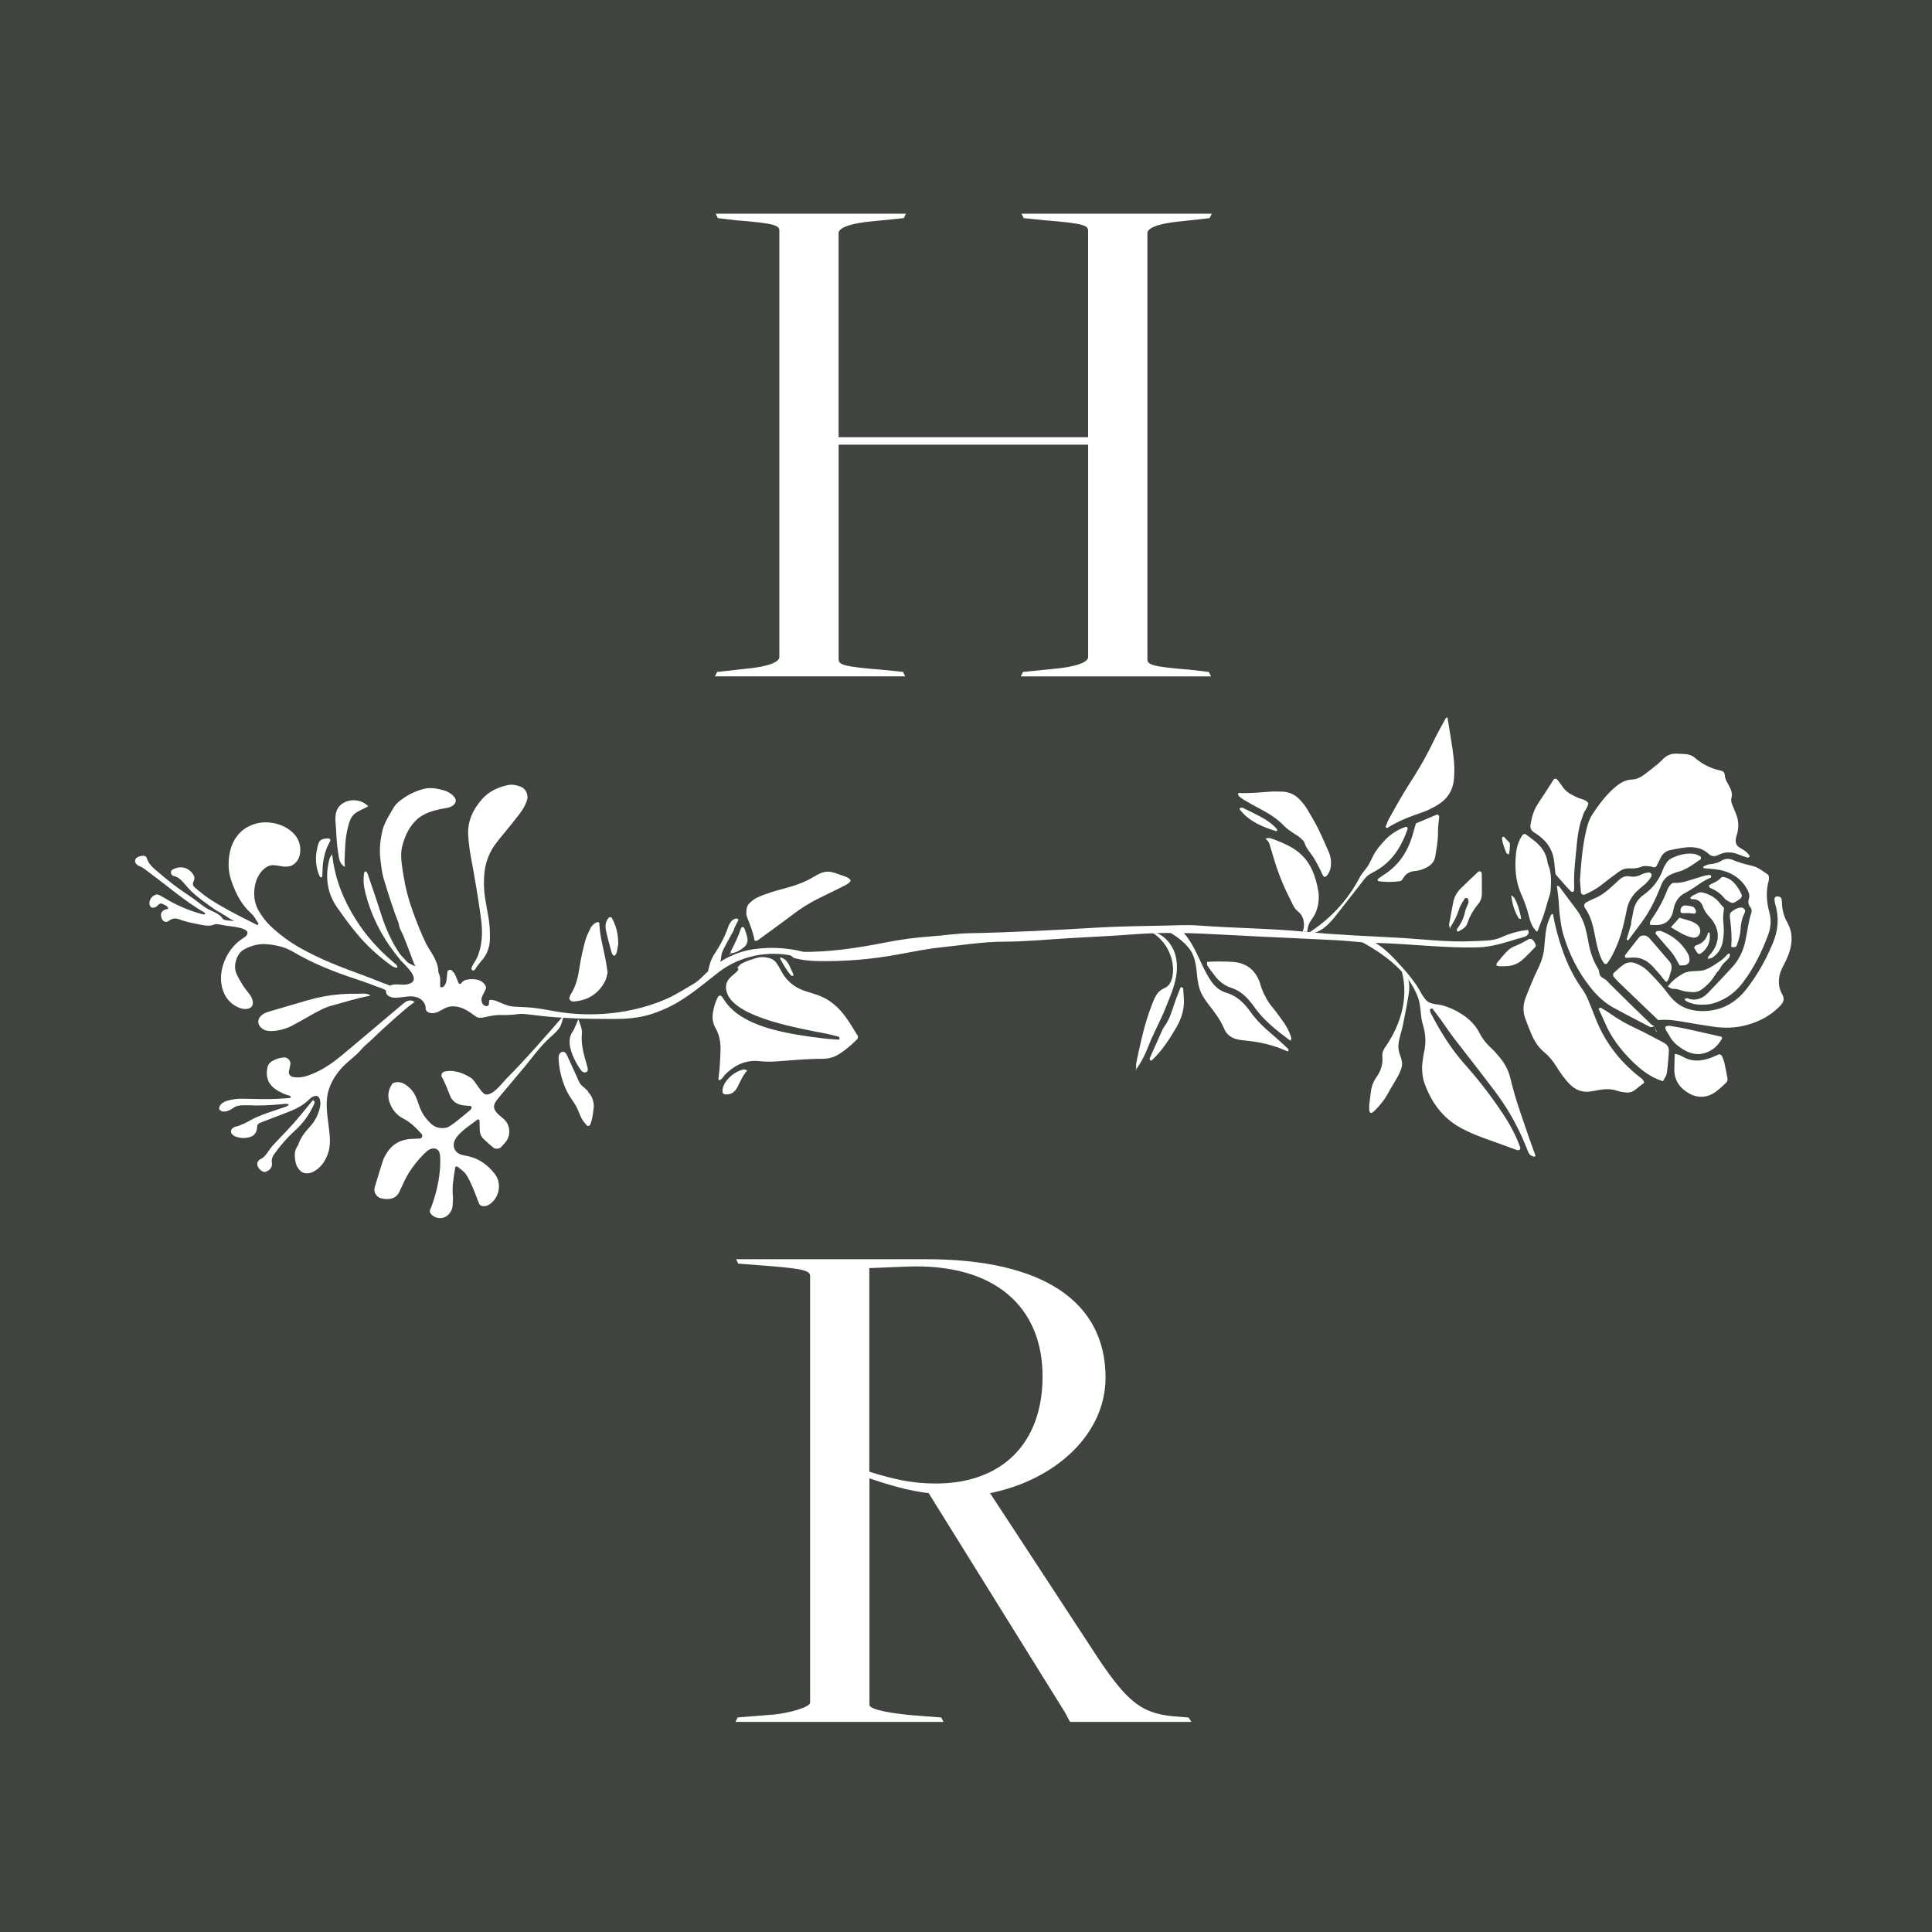 <?xml version="1.0" encoding="UTF-8"?>
<svg data-bbox="0 0 499.54 499.54" viewBox="0 0 499.54 499.54" xmlns="http://www.w3.org/2000/svg" data-type="color">
    <g>
        <path fill="#3f443f" d="M499.54 0v499.54H0V0z" data-color="1"/>
        <path d="m185.43 173.74 6.89-.77c6.7-.57 9.19-1.91 9.19-3.06V59.65c0-1.34-1.15-1.91-11.1-2.68l-4.79-.57-.57-1.15h49.2l-.57 1.15-7.66.77c-6.7.57-9.19 1.91-9.19 3.06v52.83h64.51V59.65c0-1.34-1.15-1.91-11.1-2.68l-5.55-.57-.57-1.15h49.2l-.57 1.15-6.89.77c-6.7.57-9.19 1.91-9.19 3.06v110.26c0 1.34 1.15 1.91 11.1 2.68l4.79.57.57 1.15h-49.2l.57-1.15 7.66-.77c6.7-.57 9.19-1.91 9.19-3.06v-54.94h-64.51v55.51c0 1.34 1.15 1.91 11.1 2.68l5.55.57.57 1.15h-49.2l.57-1.15Z" fill="#ffffff" data-color="2"/>
        <path d="m190.7 444.07 9.57-.77c3.83-.38 9.19-1.91 9.19-3.06V329.98c0-1.34-1.15-1.91-11.1-2.68l-7.47-.57-.57-1.15h49.2c30.05 0 46.33 10.91 46.33 30.63 0 14.55-12.83 26.42-29.86 29.86l27.95 42.69c7.85 11.68 11.49 14.55 20.87 15.12l2.49.19.77 1.15h-31.39l-1.34-2.49-35.22-56.66c-4.98-.57-10.34-2.11-15.31-3.83v58.58c0 1.34 6.7 2.3 11.1 2.68l7.47.57.57 1.15h-53.79l.57-1.15Zm78.86-88.24c0-17.8-12.25-29.29-35.22-28.33l-9.57.38v52.64c6.13 1.91 10.91 3.06 17.23 3.06 16.85 0 27.57-10.15 27.57-27.76Z" fill="#ffffff" data-color="2"/>
        <path d="M105.54 258.74c-.59.18-1.08.58-1.55.98-4.37 3.69-8.74 7.37-13.11 11.06-3.8 3.2-7.03 6.03-11.85 7.5-1.08.33-2.17.38-3.27.19-.69-.12-1.19-.75-1.06-1.42.12-.65.31-1.29.39-1.94.11-.88-.77-1.76-1.64-1.7-1.12.07-2.17.41-3.13.98-.58.35-1.01.88-1.16 1.56-.5 2.25.02 4.18 1.93 5.58.62.45 1.31.82 2 1.15.6.28 1.25.44 1.87.67.25.09.29.26.1.54-2.47.19-5 .36-7.55.28-1.66-.05-3.31-.05-4.97-.09-1.34-.03-2.64.2-3.92.57-.64.19-1.2.54-1.65 1.06-.24.29-.43 1.01-.2 1.22.22.21.53.43.82.46.42.04.89 0 1.29-.15.51-.19 1.01-.46 1.45-.78.76-.54 1.61-.68 2.51-.68.44 0 .88-.03 1.33 0 2.88.14 5.74-.01 8.6-.27.62-.06 1.26-.24 1.98.13-.32.19-.56.4-.84.5-1.14.41-2.3.78-3.45 1.17-1.88.64-3.77 1.28-5.51 2.24-1.36.75-2.71 1.49-4.24 1.82-.2.04-.37.23-.56.34-.44.28-.57 1.11-.21 1.46.23.23.48.48.77.61 1.26.53 2.57.6 3.89.22 1.07-.3 1.81-1.16 1.85-2.42.02-.66.25-1.06.79-1.27 1.85-.73 3.71-1.43 5.56-2.13 2.39-.91 4.88-1.81 6.79-3.59.37-.34.72-.72 1.16-.96 1.97-1.07 2.27 1.21 2.01 2.5-.41 2-1.29 3.75-2.68 5.25-1.29 1.39-2.44 2.85-2.99 4.7-1.08 1.35-.96 2.87-.67 4.42.15.78.53 1.45 1.04 2.04.45.52 1.04.8 1.74.83.68.02 1.32-.11 1.9-.45 1.16-.68 2.13-1.58 2.81-2.75 1.77-3.09 1.51-5.46 1.08-8.89-.41-3.3-1-6.63.13-9.88.72-2.08 1.97-3.93 3.47-5.53s3.3-2.74 4.68-4.37c1.1-1.3 2.59-2.37 3.79-3.62.77-.8 9.85-9.11 10.16-8.69-.36-.5-1.09-.61-1.68-.44Z" fill="#ffffff" data-color="2"/>
        <path d="M141.94 266.93c-3.54 4.06-7.13 8.06-10.94 11.9-1.08 1.09-3.58 4.56-5.49 4.13-1.02-.23-2.77-3.69-3.75-4.27-.67-.39-1.34-.79-2.05-1.07-1.56-.62-3.17-.95-4.85-.52-.53.13-.9.8-.64 1.3.83 1.56 1.48 3.2 2.12 4.84.56 1.45 1.71 2.27 3.24 2.53.43.07.88.07 1.32.14.39.06.96-.13 1.04.45.03.23-.27.57-.5.77-1.09.93-2.21 1.84-3.33 2.73-.6.48-1.24.92-1.88 1.35-.46.31-.98.43-1.56.46-1.29.07-2.35-.3-3.3-1.2-1.23-1.16-2.17-2.49-2.79-4.06-.36-.93-.65-1.88-1.05-2.79a7.03 7.03 0 0 0-3.06-3.38 3.22 3.22 0 0 0-2.55-.3c-.2.05-.44.18-.54.34-.92 1.47-1.28 3-.66 4.72.67 1.86 1.8 3.32 3.54 4.21 1.72.88 3.06 2.15 4.33 3.54.29.32.7.65.57 1.11-.2.7-.89.49-1.4.55-.55.07-1.1.05-1.65.09q-4.305.33-6.39 4.11c-.27.48-.55.97-.71 1.49-.74 2.31-1.44 4.64-2.14 6.96-.03.1-.03.22-.04.33-.14 1.1.66 2.21 1.78 2.46.43.09.87.17 1.31.18 1.42.03 2.6-.41 3.29-1.78.87-1.75 1.56-3.53 2.63-5.2s2.44-3.36 3.93-4.82c.47-.46.96-.91 1.57-1.14s1.36-.2 1.84.23c.51.46.6 1.21.63 1.89.2 4.32-.82 8.9-2.31 12.93-.11.3-.29.59-.36.9-.04.19.05.44.15.62.81 1.35 3.38 1.99 4.86.16.5-.61.83-1.32.88-2.11.05-.88.14-1.77.06-2.65-.23-2.45.28-4.84.61-7.24.01-.1.42-.29.5-.23.62.46 1.24.93 1.79 1.46 1.54 1.48 3.5 7.29 3.9 8.19.18.4.63.59 1.1.62.57.03 1.08-.14 1.56-.45 2.56-1.7 3.3-5.4 1.38-7.88-1.74-2.25-4.07-3.98-6.89-4.58-.94-.2-1.95-.29-2.72-.87a2.59 2.59 0 0 1-1-2.28c.24-2.49 4.41-4.91 6.15-6.36.07-.06.49.11.5.18.06.88.04 1.76.09 2.64.04.8.32 1.55.87 2.11.85.86 1.77 1.64 2.71 2.41.44.36 1.5.26 1.85-.12.38-.4.75-.81 1.12-1.22 1.46-1.62 1.48-4.35-.25-6-.4-.38-.84-.71-1.25-1.08-2.41-2.15-1.26-3.21.51-5.34l5.73-6.84c2.12-2.52 4.15-5.4 6.55-7.63 1.06-.99 2.1-1.77 2.89-3.04.57-.92.74-2.71 1.37-3.43-1.39 1.61-2.77 3.21-4.16 4.81Z" fill="#ffffff" data-color="2"/>
        <path d="M126.99 285.45s-.04.02-.06.04c.04 0 .07 0 .11-.01l-.04-.02Z" fill="#ffffff" data-color="2"/>
        <path d="M109.26 290.38s-.04-.04-.07-.05c0 .05-.02.09-.02.13z" fill="#ffffff" data-color="2"/>
        <path d="M99.75 254.45c-2.34-.96-4.71-1.87-7.09-2.74-3.73-1.37-7.43-2.78-11-4.51-2.78-1.35-5.51-2.8-7.99-4.65-1.41-1.05-2.78-2.18-4.03-3.42-.93-.92-1.71-2.01-2.44-3.11-1.4-2.13-1.74-4.5-1.29-6.98.35-1.95 1.46-4.05 3.29-5.01 2.07-1.09 4.48 1.01 6.73-.54.95-.65 1.51-1.77 1.66-2.91.75-5.75-6.06-8.81-10.9-7.75-5.61 1.23-7.8 6.14-7.56 11.41.06 1.35.38 2.64.82 3.88 1.09 3.04 2.54 5.89 5.02 8.07.77.68 1.16 1.6 1.73 2.41.17.24.17.41-.17.58-2.26-1.16-4.63-2.31-6.94-3.56-1.84-1-3.67-2.05-5.42-3.2-1.29-.84-2.47-1.85-3.67-2.83-.54-.44-.84-.96-.43-1.73.42-.77.11-1.52-.4-2.15-1.27-1.56-3.18-1.87-5.08-.87-.47.25-.53 1.11-.1 1.4.09.06.16.19.25.21 1.53.29 2.42 1.39 3.35 2.51 1.72 2.09 3.95 3.69 6.13 5.26.95.69 1.83 1.33 2.87 1.82.87.41 2.84 2.06 3.73 2.04-1.37.03-2.98-.1-3.25-.55-.88-1.48-3.08-1.93-4.45-2.86-1.49-1.02-2.85-2.22-4.38-3.2-2.72-1.75-5.27-3.78-7.73-5.88-1.25-1.07-2.58-2.07-3.08-3.78-.13-.43-.66-.59-1.11-.54-.43.05-.87.16-1.25.35-.78.4-.86 1.41-.19 1.89.18.13.34.31.53.38 1.17.42 2.05 1.26 3.03 1.98 4.61 3.39 8.93 7.2 13.91 10.08.27.15.27.34.08.44-.1.02-.22.08-.31.05-3.22-.81-6.27-2.05-9.15-3.71-.76-.44-1.51-.91-2.29-1.31-.53-.27-1.08-.11-1.55.23-.56.41-.89.96-.98 1.65-.06.46.04.88.35 1.22.26.29 1.05.21 1.51-.16.26-.2.46-.48.73-.65.16-.1.46-.14.62-.06.61.35 1.45.44 1.66 1.32-.23.05-.45.09-.66.16-1.12.36-1.5 1.19-1.06 2.31.34.85 1.12 1.21 1.82.68.89-.67 1.71-.81 2.75-.41 1.86.71 3.82 1.06 5.76 1.43 1.07.2 2.17.39 3.25-.1.28-.12.64-.12.95-.08.65.09 1.3.24 1.95.36 1.04.2 6.63.48 5.6 2.34-.26.46-.75.74-1.19 1.03-3.6 2.33-5.94 7.06-5.5 11.31.22 2.11 1.11 4.14 2.79 5.48.98.78 2.47 1.53 3.75 1.4 2.18-.22 1.91-2.3.88-3.68-.6-.79-1.25-1.55-1.78-2.39-.59-.92-1.15-1.88-1.61-2.88-.63-1.36-.56-2.7 0-4.15.44-1.13 1.08-1.88 2.09-2.4 1.8-.94 3.72-1.43 5.75-1.24 2.31.22 4.56.69 6.62 1.9 5.25 3.11 10.89 5.33 16.66 7.21 1.63.53 3.24 1.13 4.84 1.75.57.22 1.16.38 1.72.61.64.26 1.23.85 1.97.56.54-.21.42-.7.71-1.01-.61-.27-1.22-.51-1.84-.76Z" fill="#ffffff" data-color="2"/>
        <path d="M81.36 285c0-.17-.16-.35-.29-.49-.03-.03-.24.02-.3.09-1.62 1.94-3.17 3.94-4.85 5.83-1.68 1.9-3.48 3.68-5.2 5.54-.52.56-.98 1.19-1.41 1.83-.57.83-1.17 1.59-2.13 2.01-.19.08-.32.29-.46.46-.07.08-.1.19-.14.3-.35.85.66 2.35 1.9 2.48.19-.08.63-.19.96-.43.67-.49.99-1.21.85-2.02-.13-.83.13-1.5.59-2.16 1.59-2.26 3.41-4.33 5.46-6.18 2.08-1.87 3.64-4.12 4.82-6.64.09-.2.19-.42.18-.62Z" fill="#ffffff" data-color="2"/>
        <path d="M285.89 285.09h-.18l.27-.01c.01 0-.08.01-.08.01Z" fill="#ffffff" data-color="2"/>
        <path d="M408.51 227.63c.33-4.72.67-9.23 1.8-13.64.3-1.19.71-2.33 1.37-3.35 1.69-2.59 3.54-5.06 5.91-7.09 1.28-1.1 2.66-1.95 4.43-2 1.14-.04 2.14-.55 3.04-1.2 1.24-.91 2.44-1.89 3.64-2.86.51-.42.96-.91 1.44-1.37.93-.89 2.03-1.29 3.31-1.25.77.03 1.54.05 2.31.11.9.06 1.76.34 2.44.93 1.96 1.71 4.2 2.82 6.74 3.34.58.12.98.5 1.02 1.14.06 1.16.72 2.06 1.23 3.04.47.89.78 1.82.5 2.86-.18.67 0 1.31.26 1.93.29.71.58 1.43.88 2.14.71 1.69.81 3.42.33 5.19-.12.43-.27.84-.34 1.28-.15.94.07 1.77.94 2.3.94.57 1.94 1.07 2.55 2.04.06.09.11.27.07.31-.13.12-.34.31-.47.27-.74-.21-1.48-.44-2.18-.74-1.82-.77-3.62-.89-5.42.04-.86.44-1.76.45-2.47-.22-1.98-1.86-4.34-1.99-6.83-1.61-1.09.17-2.17.37-3.25.61-1.15.26-1.94.99-2.44 2.06-.33.7-.65 1.39-1.03 2.06-.09.16-.37.32-.54.31-.43-.04-.85-.25-1.28-.28-.65-.04-1.38-.16-1.94.08-1.06.46-2.13.53-3.23.47-1.04-.06-1.97.31-2.78.9-1.52 1.1-3.02 2.23-4.48 3.4-1.31 1.05-2.78 1.79-4.29 2.47-.41.19-.94-.11-.98-.57-.1-1.1-.18-2.19-.25-3.09Z" fill="#ffffff" data-color="2"/>
        <path d="M190.99 249.84c.23-.22.43-.5.7-.65 1.26-.7 2.63-1.12 4.02-1.52 1.11-.32 2.17-.22 3.26.08.79.22 1.4.66 1.84 1.32.43.64.83 1.3 1.19 1.99 1.42 2.7 3.62 4.4 6.5 5.29.95.29 1.9.59 2.84.91 2.13.74 3.95 1.95 5.52 3.56 2.02 2.08 3.41 4.61 4.94 7.03.09.15 0 .42-.04.63-.02.1-.1.2-.18.27a28.6 28.6 0 0 1-4.32 3.6c-1.21.82-2.54 1.32-4.02 1.39-.22 0-.44.05-.66.04-4.2-.03-8.38.46-12.57.69-1.21.07-2.43.02-3.64-.1-3.59-.36-6.45 1.03-8.91 3.52-.46.46-.71 1.13-1.37 1.39-.23.03-.36-.11-.33-.4.09-.88.23-1.75.29-2.63.11-1.65.22-3.31.25-4.96.03-1.91-.33-3.77-1.27-5.43-.82-1.45-.94-2.94-.61-4.49.27-1.29.61-2.58 1.31-3.73.16-.26.63-.3.82-.05.2.26.41.52.59.8 1.59 2.51 3.87 4.2 6.49 5.51 2.39 1.19 4.91 1.99 7.49 2.61 3.98.97 8.02 1.52 12.08 2.01 1.2.14 2.4.2 3.6.28.09 0 .27-.11.27-.16-.01-.2-.05-.54-.14-.57-1.38-.35-2.77-.72-4.17-.98-4.02-.75-8.02-1.57-11.95-2.67-2.13-.6-4.22-1.3-6.25-2.18-1.52-.66-2.98-1.45-4.28-2.49-1.05-.85-1.92-1.84-2.34-3.15-.44-1.35-.27-2.58.73-3.7.73-.82 1.74-1.34 2.31-2.31l-.11.05c0-.28.02-.56.02-.83l.09.06Z" fill="#ffffff" data-color="2"/>
        <path d="M425.12 279.96c-.79.61-1.51 1.12-2.17 1.7-.81.7-1.73.94-2.76.79-.65-.1-1.33-.16-1.94-.38-1.73-.62-3.46-.52-5.22-.17-.65.13-1.3.25-1.95.33-2 .26-3.7-.41-5.11-1.8-.7-.69-1.34-1.47-1.93-2.26-.6-.79-1.13-1.63-1.66-2.47-.83-1.32-1.77-2.53-2.98-3.52-1.57-1.29-2.66-2.94-3.44-4.79-.56-1.32-1.07-2.66-1.57-4-.68-1.84-.61-3.69.1-5.5.72-1.85 1.49-3.68 2.27-5.5.34-.81.77-1.59 1.13-2.39.79-1.72 1.32-3.5 1.43-5.4.06-1.1.21-2.2.32-3.29.17-1.66.65-3.24 1.38-4.73.06-.13.29-.18.5-.3.58 3.3 1.44 6.48 2.55 9.6 1.26 3.56 2.91 6.91 5.11 9.97.58.82 1.04 1.68 1.42 2.6.62 1.53 1.26 3.06 1.85 4.6 2.34 6.13 6.15 11.17 11.26 15.25.5.4 1.15.67 1.42 1.63Z" fill="#ffffff" data-color="2"/>
        <path d="M367.67 275.84c.15-1.12.24-2.46.53-3.74.56-2.44.44-4.82-.31-7.19-.7-2.21-.41-4.56-1.2-6.83-2.54-7.28-9.85-12.15-16.44-15.5.32.16 1.26-.04 1.66 0 .61.06 1.22.19 1.8.38 3.53 1.12 6.62 4.69 9.03 7.36 1.2 1.32 2.3 2.73 3.35 4.18.9 1.24 1.87 3.63 3.1 4.5.99.7 2.66.63 3.84.97 1.64.48 3.21 1.17 4.66 2.08 1.99 1.25 3.7 2.8 4.79 4.94.81 1.6 1.9 2.96 3.24 4.15.74.66 1.35 1.46 1.99 2.21 1.39 1.62 2.35 3.45 2.84 5.55 1.26 5.39 3.2 10.57 4.98 15.79.46 1.35.99 2.68 1.45 4.03.07.22-.19.43-.4.35-.39-.16-.89-.31-1.11-.63-.37-.53-.58-1.19-.82-1.8-2.1-5.27-4.84-10.17-8.28-14.68-2.42-3.16-4.82-6.33-7.28-9.46-1.98-2.52-3.96-5.04-5.75-7.7-.92-1.37-1.95-2.68-2.96-3.99-.06-.08-.37 0-.55.06-.06.02-.13.19-.11.27.07.32.14.66.29.94 2.45 4.72 5.24 9.21 8.8 13.2 3.54 3.96 6.77 8.17 9.71 12.59 1.84 2.77 3.44 5.66 4.55 8.81.06.17 0 .46-.12.58s-.38.11-.58.13c-.1 0-.21-.06-.32-.09-2.91-1.05-5.81-2.1-8.71-3.16-1.87-.69-3.69-1.46-5.45-2.4-4.85-2.59-7.82-6.71-9.62-11.78-.45-1.26-.56-2.59-.58-4.12Z" fill="#ffffff" data-color="2"/>
        <path d="M428.74 263.76c-3.62-3.47-7.04-6.75-10.46-10.04-.39-.38-.74-.82-1.09-1.23-.16-.19-.14-.75.05-.92.83-.72 1.62-1.51 2.51-2.13.94-.66 2.01-.79 3.15-.36 1.16.43 2.2 1.05 3.08 1.9 1.19 1.15 2.32 2.36 3.41 3.6.87.99 1.64 2.08 2.48 3.1 2.02 2.43 4.63 3.64 7.8 3.74 4.48.14 8.2-1.48 11.15-4.8 1.02-1.15 1.91-2.43 2.77-3.71 1.91-2.85 3.48-5.88 4.8-9.05 1.37-3.29 1.67-6.6.62-10.02-.13-.41-.15-.86-.21-1.3-.06-.43.36-.8.85-.77.52.03.94.33.99.7.04.33.09.66.1.98.06 1.8.49 3.5 1.38 5.06 1.35 2.36 1.38 4.81.63 7.36-.41 1.39-1.03 2.67-1.7 3.94-.52.98-.93 2-1.05 3.12-.16 1.47.06 2.89.81 4.16.69 1.18.33 2.08-.51 2.96-2.35 2.46-5.23 4.01-8.48 4.93-2.91.83-5.87.92-8.86.47-2.4-.36-4.8-.72-7.18-1.15-2.28-.41-4.56-.8-7.05-.54Z" fill="#ffffff" data-color="2"/>
        <path d="M392.74 242.62c-3.49 1.05-6.87 2.23-10.6 2.33-9.02.24-17.94-1-26.95-1.16-3.14-.06-6.3-.51-9.45-.68-3.3-.17-6.61-.32-9.92-.48-6.52-.3-13.05-.59-19.58-.96-7.71-.44-15.44-.7-23.14-.09-5.28.41-10.58.65-15.87.95-5.84.32-11.77.95-17.62.95-5.4 0-11.04.93-16.38 1.48-3.63.38-7.2 1.11-10.77 1.78-7.08 1.32-14.22 1.91-21.42 1.75-1.89-.04-3.75-.28-5.57-.73-.39-.1-.71-.48-1.05-.75-.08-.06-.17-.22-.14-.28.08-.17.21-.45.35-.46.77-.09 1.54-.16 2.31-.15 7.44.11 14.73-1 22-2.43 3.8-.75 7.64-1.28 11.5-1.55 3.43-.24 6.66-.77 10.12-.84 10.94-.21 22-.8 32.99-1.45 5.93-.35 11.87-.41 17.81-.53 2.95-.06 5.69-.23 8.64-.01 9.27.7 18.54.72 27.82 1.64 7.87.78 15.76 1.08 23.67 1.51 6.36.35 12.83 1.21 19.27.89 2.35-.12 5.2.01 7.34-.97s4.5-1.67 6.89-1.94c.37.3.3.93-.03 1.29s-.81.5-1.27.64c-.31.09-.63.18-.94.28Z" fill="#ffffff" data-color="2"/>
        <path d="M122.04 250.78a.62.62 0 0 1-.1-.59c.32-.89 1.06-1.76 1.45-2.67.44-1.04.75-2.12.95-3.23.39-2.19.33-4.43.04-6.62-.7-5.35-1.62-10.67-2.61-15.98-.34-1.84-.56-3.71-.7-5.57-.27-3.76 1.26-6.93 3.69-9.61 1.73-1.91 4.07-2.99 6.61-3.52 1.1-.23 2.16 0 3.23.41 1.53.61 2.07 2.35 1.65 3.54-.32.93-.75 1.85-1.31 2.65-1.01 1.44-2.14 2.8-3.24 4.18-1.17 1.47-2.4 2.88-3.52 4.38a15 15 0 0 0-2.93 7.62c-.2 2.09-.15 4.19.16 6.27.24 1.63.55 3.26.84 4.89.35 1.96.47 3.94.41 5.93 0 1.42-.42 2.88-1.11 4.11s-1.81 2.17-2.53 3.41c-.17.28-.42.61-.74.54a.45.45 0 0 1-.22-.13Z" fill="#ffffff" data-color="2"/>
        <path d="M440.43 259.77c-1.56.05-3.08-.17-4.47-.94-.18-.1-.28-.32-.42-.49.18-.08.35-.18.53-.24.09-.03.22.03.32.06 2.16.76 3.89-.01 5.36-1.56q3.09-3.225 6.12-6.51c1.84-2 2.93-4.4 3.47-7.04.48-2.37.73-4.79 1.51-7.11.12-.36.04-.96-.2-1.25-.65-.77-.71-1.52-.43-2.45.23-.77-.05-1.52-.42-2.22-1.32-2.47-3.36-4.01-6.03-4.81-1.71-.51-3.47-.56-5.21-.72-.06 0-.15-.12-.16-.19 0-.1.03-.27.09-.3.5-.2 1.01-.48 1.53-.53 1.12-.11 2.16-.36 3.13-.95.91-.55 1.91-.58 2.87-.18 1.63.69 3.33 1.15 5.05 1.54 1.55.35 2.73 1.41 4.03 2.23.15.1.24.37.26.58.03.32.04.67-.04.99-.76 2.74-.57 5.49.16 8.18.56 2.03.4 3.93-.3 5.83-1.65 4.47-3.75 8.71-6.66 12.51-1.72 2.25-3.88 3.88-6.53 4.89-1.15.44-2.32.69-3.55.66Z" fill="#ffffff" data-color="2"/>
        <path d="M402.2 226.03c-.1-.9-.23-1.89-.31-2.87-.22-2.93-1.56-5.24-3.88-7-.44-.33-.89-.65-1.36-.94-.73-.46-1.05-1.08-.92-1.94.29-1.98.84-3.86 1.98-5.55 1.36-2.01 2.64-4.07 3.95-6.1.26-.4.73-.39 1.07.05.41.52.82 1.04 1.18 1.59.75 1.15 1.79 1.93 3.02 2.49.2.09.41.18.59.29 1.02.6 2.38.54 3.17 1.61-.14 1.12-.99 1.93-1.34 2.96-.35 1.04-.74 2.08-.97 3.15-.3 1.4-.53 2.82-.65 4.25-.33 3.73-.88 7.45-.7 11.22.02.33-.04.66-.06.98-.02.26-.16.4-.43.39-.1 0-.23-.03-.29-.09-.39-.38-.79-.76-1.15-1.17-.95-1.07-1.89-2.15-2.9-3.3Z" fill="#ffffff" data-color="2"/>
        <path d="M374.26 185.49c.43 2.7.9 5.42 1.3 8.14.4 2.73.66 5.47.32 8.24-.31 2.46-1.47 4.36-3.45 5.78-.54.38-1.1.74-1.69 1.04-.88.45-1.77.92-2.7 1.24-3.23 1.11-6.43 2.28-9.33 4.14-.06.04-.2 0-.28-.06-.07-.06-.17-.19-.15-.25.28-.71.52-1.46.89-2.12 1.23-2.22 2.48-4.43 3.77-6.61.96-1.61 2-3.17 2.99-4.77 1.69-2.72 3.24-5.51 4.63-8.4 1-2.09 2.14-4.1 3.24-6.14.08-.14.34-.17.46-.23" fill="#ffffff" data-color="2"/>
        <path d="M117.68 207.63c-.04.09-.1.18-.17.26-.8 1.06-2.56 1.06-3.73 1.33-1.93.44-3.92 1.01-5.5 2.26-2.32 1.82-3.67 4.72-4.33 7.53-.53 2.27.01 5.02.37 7.32.48 3.08 1.26 6.11 2.32 9.05s2.16 5.81 3.48 8.5c.67 1.35 1.58 2.53 2.25 3.88.79 1.59 2.01 4.79-.78 5.16-.96.13-1.92-.32-2.63-.97-1.68-1.54-2.28-3.85-3.07-5.9l-1.49-3.85c-.34-.88-1.26-2.33-1.26-3.26-1.49-3.83-2.69-7.65-3.89-11.58-.48-1.56-.67-3.34-.88-4.96-.24-1.93-.19-3.89.14-5.8.24-1.36.48-2.6 1.08-3.84.64-1.33 1.38-2.6 2.14-3.86.34-.56.77-1.1 1.27-1.52 1.88-1.58 4.01-2.71 6.39-3.36 1.9-.51 3.72-.15 5.54.39 1.2.36 3.5 1.75 2.76 3.23Z" fill="#ffffff" data-color="2"/>
        <path d="M192.98 235.95c-.01-1.22.28-1.94.86-2.48.56-.52 1.17-1.03 1.85-1.35 1.19-.56 2.44-1.02 3.69-1.42 1.68-.53 3.39-.94 5.08-1.45 2.01-.6 3.95-1.34 5.76-2.44 3.4-2.06 4.35-1.58 7.17-.57.81.29 1.71.46 2.37 1.11.18.18.25.37.07.57-.21.24-.44.5-.71.65-.87.48-1.75.92-2.64 1.36-1.68.83-3.36 1.65-5.04 2.48-2.27 1.13-4.4 2.49-6.43 4.03-2.98 2.27-6.03 4.45-9.05 6.66-.3.22-.83.22-.87.01-.37-2.07-1.15-4.01-1.92-5.96-.2-.5-.18-1.08-.21-1.23Z" fill="#ffffff" data-color="2"/>
        <path d="M427.79 265.25c-.38.25-.8.46-1.23.24-3.13-1.63-6.28-3.24-9.38-4.94-2.35-1.29-4.28-3.13-5.94-5.22-3.28-4.11-5.56-8.76-7.05-13.78-.47-1.58-.67-3.24-.89-4.88-.18-1.31-.18-2.65-.31-3.97-.11-1.2-.29-2.4-.44-3.66.27.08.52.07.61.19 1.46 1.94 2.88 3.91 4.36 5.83 1.38 1.79 2.2 3.82 2.67 6 .16.76.33 1.51.46 2.27.42 2.53 1.18 4.95 2.55 7.13.37.59.21 1.35.58 1.84.37.5 1.05.76 1.56 1.16.26.2.45.49.68.72 1.72 1.71 3.44 3.43 5.18 5.13 1.82 1.78 3.66 3.53 5.48 5.3.32.31.62.62 1.11.64h-.01Z" fill="#ffffff" data-color="2"/>
        <path d="M124.6 263.1c-.94.16-1.29-.04-2.09-.64s-1.7-1.22-2.66-1.65c-1.32-.59-2.85-.83-4.22-.37-1.02.35-1.88 1.06-2.91 1.39-.83.26-2.23.2-2.6-.74-.13-.33-.03-.75-.14-1.09-.15-.48-.47-.98-.83-1.34-.85-.86-2.15-1.09-3.35-1.03s-2.39.35-3.6.34c-.98 0-2.16-.38-2.38-1.34-.23-1.06.92-1.94 1.99-2.07s2.17.17 3.24-.01c4.71-.81-.43-5.02-1.58-6.38-.06-.07-.04-.21-.06-.32l-.07.06c.46-.05.83.16 1.21.4.86.55 1.68 1.08 2.64 1.44.8.31 1.68.44 2.13 1.27.3.56.38 1.31.93 1.62.51.29 1.21-.01 1.51-.51s.3-1.14.2-1.71c-.05-.26-.11-.53 0-.76.56-1.09 1.77 2.61 1.82 3.08.08.76.01 1.53.03 2.3 0 .08.13.23.2.24.19 0 .45 0 .58-.1.52-.45.78-1.05.86-1.72.09-.75.15-1.51.25-2.26.05-.37.84-.58 1.1-.3.29.32.64.62.82 1 .38.78.67 1.61.94 2.29.52.46.68.05.86-.16.3-.34.64-.59 1.09-.69.98-.21 1.96-.24 2.94-.02.78.17 1.41.59 1.88 1.23.27.36.46.76.25 1.22-.22.5-.47.99-.73 1.48-.37.7-.51 1.39-.15 2.14.18.38.53.7.95.74 1.4.15.26-1.75 1.29-1.61.33.04.66.05.97.15.42.13.83.31 1.23.49 2.45 1.07 5.01 1.7 7.67 1.95.32.03.63.11.89.16.2.23.13.37-.19.42-2.62.42-5.23.85-7.9.75-1.67-.07-3.28.37-4.91.69l-.17.03Z" fill="#ffffff" data-color="2"/>
        <path d="M421.51 226.62c1.14.21 2.16-.11 3.17-.63.47-.24 1.04-.29 1.57-.4.31-.06.77.24.77.48 0 .2 0 .44-.09.61-.47.89-1.19 1.57-1.94 2.23-.58.51-1.2.97-1.75 1.51-1.28 1.26-2.18 2.74-2.56 4.53-.36 1.72-.71 3.45-1.16 5.15-.7 2.67-1.71 5.23-3.06 7.64-.27.47-.61.9-.92 1.36-.16.23-.67.16-.85-.09-.78-1.1-1.15-2.37-1.52-3.63-.34-1.16-.56-2.35-.79-3.54-.47-2.5-1.07-4.95-2.56-7.08-.37-.52-.2-1.15.31-1.43.58-.32 1.16-.64 1.76-.88 1.77-.7 3.29-1.76 4.67-3.05.65-.6 1.32-1.17 1.95-1.78.84-.81 1.79-1.27 2.99-.99Z" fill="#ffffff" data-color="2"/>
        <path d="M342.44 226.76c-.55-.43-.68-1.1-.98-1.68-.59-1.18-1.19-2.36-1.9-3.47-.77-1.2-1.79-2.21-2.25-3.63-.18-.57-.78-1.05-1.27-1.48-.5-.43-1.11-.71-1.65-1.1-.8-.58-1.66-1.11-2.34-1.82-1.78-1.87-3.9-3.21-6.16-4.39-1.46-.76-2.9-1.59-4.33-2.42-.47-.27-.89-.64-1.29-1.01-.13-.12-.11-.4-.16-.6.1-.04.2-.13.29-.13 2.54.13 5.06-.12 7.59-.31 1.21-.09 2.42-.08 3.63-.03 1.86.07 3.4.88 4.63 2.25.59.65 1.17 1.34 1.62 2.09 1.02 1.7 2.04 3.41 2.93 5.18.99 1.97 1.83 4.01 2.74 6.02.56 1.24.71 2.54.54 3.88-.12.9-.46 1.7-1.07 2.37-.13.14-.36.19-.55.29Z" fill="#ffffff" data-color="2"/>
        <path d="M309.14 249.28c-.25-1.39-.69-2.74-1.63-3.98-1.67-2.19-4.06-3.69-6.46-5.05 1.01-.82 2.53-.72 3.66-.09s1.95 1.69 2.69 2.77c2.36 3.45 3.47 7.5 5.83 10.86.97 1.39 2.2 2.4 3.88 2.9 2.28.69 4.07 2.15 5.52 4.03.2.26.42.52.61.79 1.66 2.37 3.74 4.32 5.94 6.17 1.35 1.13 2.62 2.35 3.91 3.55.1.09.04.36.02.55 0 .02-.2.08-.27.04-3.65-1.67-7.5-2.51-11.48-2.84-.44-.04-.87-.11-1.3-.21-1.61-.34-2.87-1.19-3.51-2.72-1-2.37-2.52-4.39-4.1-6.38-.55-.69-1.04-1.43-1.48-2.19-1.53-2.59-1.33-5.49-1.82-8.21Z" fill="#ffffff" data-color="2"/>
        <path d="M397.36 240.9c-.29-.34-.6-.64-.84-1-.62-.93-.96-1.99-1.22-3.06-.46-1.94-1.15-3.79-1.96-5.61-1.48-3.32-1.72-6.83-1.37-10.38.17-1.76.63-3.47 1.7-4.95.18-.25.62-.36.86-.17.79.59 1.59 1.18 2.36 1.8 1.69 1.36 2.85 3.05 3.21 5.23.04.22.06.45.14.65.82 1.98.89 4.05.73 6.15-.04.54-.03 1.12-.2 1.62-.81 2.4-1.33 4.9-2.33 7.23-.3.7-.53 1.44-.8 2.16-.04.1-.14.17-.28.32Z" fill="#ffffff" data-color="2"/>
        <path d="M327.16 216.94c.51-.32 1.06-.32 1.59-.13 1.87.67 3.71 1.41 5.43 2.44 2.35 1.41 4.07 3.36 5.16 5.87.71 1.63 1.19 3.32 1.48 5.08.36 1.92.12 3.97-.63 5.77-.39.91-.98 1.61-1.48 2.43s-.58 1.65-.74 2.62c-.38-.2-.87-.18-1.23.04.67-1.43.54-3.29-.36-4.61-.39-.58-.96-.86-1.39-1.38-.58-.7-.96-1.71-1.37-2.51-1.69-3.28-3.1-6.7-4.15-10.24-.41-1.38-.83-2.75-1.25-4.12-.17-.56-.57-.94-.97-1.31l-.08.06Z" fill="#ffffff" data-color="2"/>
        <path d="M413.31 260.78c.26-.09.53-.26.64-.2.94.56 1.88 1.14 2.78 1.77 1.99 1.4 4.1 2.56 6.31 3.58 2.4 1.1 4.7 2.41 7.05 3.62.98.5 1.51 1.25 1.42 2.38-.16 1.87-.26 3.74-.55 5.59-.11.71-.64 1.36-.99 2.05-3.25-1.02-5.76-3-8.03-5.25-2.91-2.89-5.38-6.12-7-9.95-.51-1.21-1.09-2.39-1.64-3.59Z" fill="#ffffff" data-color="2"/>
        <path d="M95.74 257.45c-3.43.63-6.67 1.66-10.03 2.58-1.92.53-3.65 1.51-5.37 2.49-1.62.93-3.25 1.85-4.9 2.72-1.7.9-4.53 1.63-6.45 1.25-1.19-.23-2.32-1.28-2.2-2.49.07-.73.58-1.36 1.19-1.76s1.33-.61 2.03-.82l9.53-2.79c2.74-.8 5.57-1.32 8.41-1.55 1.46-.12 2.93-.16 4.4-.13.88.02 2.77-.28 3.4.49Z" fill="#ffffff" data-color="2"/>
        <path d="M333.65 269.1c-3.55-2.64-7.02-5.33-9.54-9.02-.25-.36-.54-.69-.82-1.04-1.33-1.68-2.94-2.99-4.99-3.65-1.76-.56-3.08-1.66-4.18-3.08-.67-.87-1.34-1.75-1.95-2.66-.14-.21-.05-.59-.06-.95 2.18-.15 4.26-.11 6.35-.01 3.72.17 6.17 2.04 7.35 5.57.14.42.22.86.38 1.26.7 1.74 1.53 3.4 2.75 4.86 1.05 1.27 2.03 2.6 2.97 3.95.88 1.27 1.59 2.63 1.99 4.14.04.15-.14.36-.25.62Z" fill="#ffffff" data-color="2"/>
        <path d="M366.12 212.89c1.95-.82 3.68-1.55 5.4-2.27.26-.11.62.26.59.61-.11 1.32-.32 2.64-.3 3.95.04 2.12-.38 4.17-.7 6.24-.2 1.3-.99 2.2-2.11 2.8-.97.52-2.01.91-3.13.99-1.43.1-2.5.76-3.17 2.05-.1.19-.3.32-.51.54-1.91.3-3.88.33-5.85.01-.06 0-.12-.16-.13-.25s0-.24.06-.28c.44-.33.87-.67 1.33-.96 3.96-2.44 6.37-6.01 7.64-10.42.27-.95.54-1.9.86-3.01Z" fill="#ffffff" data-color="2"/>
        <path d="M433.04 272.5c.45.09.78.11 1.06.23.8.35 1.55.84 2.37 1.12 1.97.67 3.92.34 5.82-.32.72-.25 1.41-.61 2.12-.91.21-.09.72.17.81.4.2.51.46 1.01.58 1.54.32 1.39.58 2.8.85 4.21.09.46-.03.9-.37 1.21-.81.75-1.61 1.51-2.48 2.18-2.29 1.77-4.93 1.9-7.4.36-2.2-1.37-3.5-3.3-3.48-5.98 0-1.32.06-2.63.1-4.04Z" fill="#ffffff" data-color="2"/>
        <path d="M157.1 251.48c-.2.7-.28 1.5-.62 2.16-1.7 3.3-4.46 5.03-8.15 5.31-.21.02-.42-.08-.64-.13-.21-.05-.55-.59-.48-.78.11-.31.17-.65.35-.92 1.42-2.18 1.93-4.63 2.31-7.16.33-2.17.82-4.32 1.37-6.45.3-1.16.83-2.26 1.35-3.36.33-.7.87-1.26 1.58-1.64.31-.17.79-.08.8.22.1 3.21 1.01 6.28 1.61 9.41.21 1.08.34 2.17.52 3.33Z" fill="#ffffff" data-color="2"/>
        <path d="M421.71 238.68c.19-.97.42-1.94.58-2.92.3-1.83 1.17-3.32 2.68-4.39 2.41-1.71 4.1-3.95 5.08-6.74.18-.51.49-.99.77-1.45.35-.57.85-1.02 1.46-1.31 1.82-.86 3.73-1.36 5.76-1.09.52.07 1.02.38 1.52.59.26.11.35.67.13.82-1.91 1.28-3.73 2.75-6.05 3.29-.32.07-.62.23-.93.34-1.56.52-2.64 1.53-3.22 3.09-.34.93-.75 1.84-1.14 2.75-1.19 2.74-2.68 5.3-4.52 7.67-.94 1.21-1.83 2.46-2.75 3.69-.05.07-.22.11-.31.08-.08-.03-.19-.19-.17-.26.39-1.37.8-2.74 1.21-4.11-.03 0-.06-.02-.09-.03Z" fill="#ffffff" data-color="2"/>
        <path d="M354.05 285.55c.11-.89.25-1.98.38-3.08.16-1.45.63-2.77 1.48-3.98 1.12-1.58 1.7-3.34 1.51-5.3-.09-.94.26-1.73.77-2.47 4.02-5.83 6.13-12.84 4.18-19.86 1.13.69 1.76 2.01 1.94 3.32s-.03 2.64-.26 3.94c-.41 2.39-.87 4.77-1.36 7.14-.4 1.91-1.38 4.24-1.05 6.2.28 1.65 1.26 2.89.72 4.67-.63 2.07-2.18 4.17-3.2 6.08a20 20 0 0 1-4.02 5.23c-.31.29-.8.42-.89.22-.08-.19-.19-.38-.21-.58-.03-.44 0-.88 0-1.54Z" fill="#ffffff" data-color="2"/>
        <path d="M85.89 220.9c.68 6.41 2.93 11.75 6.05 16.76 2.65 4.25 5.97 7.91 9.78 11.14.41.35.91.65 1.05 1.23.01.05-.18.23-.23.21-.4-.13-.85-.22-1.19-.46-2.96-2.14-5.71-4.51-8.12-7.25-2.19-2.49-4.14-5.16-6.04-7.87-2.71-3.88-3.16-8.13-2-12.63.08-.3.33-.55.69-1.13Z" fill="#ffffff" data-color="2"/>
        <path d="M445.13 268.06c.03.12.18.39.1.52-.62 1.05-1.36 2.01-2.37 2.7-2.19 1.49-4.54 1.68-6.88.48-1.87-.96-3.53-2.25-4.49-4.23-.33-.67-1.01-1.19-.88-2.06.5-.33 1.05-.25 1.57-.16 1.3.21 2.61.43 3.9.72 3.01.66 6.01 1.35 9.05 2.04Z" fill="#ffffff" data-color="2"/>
        <path d="M430.92 253.9c-.73-.43-1.17-1.3-1.72-1.93-.6-.68-1.21-1.35-1.82-2.02-1.58-1.72-3.49-2.62-5.88-2.32-.42.05-.85 0-1.28 0-.02-.25-.13-.52-.03-.65 1.2-1.57 2.41-3.13 3.65-4.67.42-.52 1.57-.57 2.13-.15.17.13.36.26.5.42 1.73 1.99 3.46 3.98 5.16 5.98.71.84.71 1.79.35 2.79-.29.83-.42 1.9-1.06 2.53Z" fill="#ffffff" data-color="2"/>
        <path d="M374.97 240.21c-.1-.42-.35-.86-.28-1.26.3-1.84.71-3.66 1.03-5.5.26-1.47.93-2.7 1.97-3.73 1.49-1.46 3-2.9 4.53-4.33.12-.11.43-.13.59-.05.15.08.31.32.32.5.03 1.76.01 3.52.02 5.28 0 .91-.25 1.75-.82 2.45-1.26 1.54-2.29 3.2-2.91 5.12-.35 1.09-1.38 1.67-2.39 2.15-.07.04-.26.01-.26-.01-.04-.2-.14-.46-.05-.59.96-1.36 1.74-2.78 2.07-4.45.17-.85.65-1.63.91-2.47.08-.27-.09-.62-.17-.93-.02-.09-.14-.2-.22-.2-.19 0-.51-.02-.57.09-.54.95-1.21 1.87-1.52 2.9-.49 1.6-1.22 3.05-2.14 4.43-.11.17-.09.42-.13.63l.04-.05Z" fill="#ffffff" data-color="2"/>
        <path d="M293.77 276.68c.01-.66-.08-1.34.05-1.97.93-4.42 1.86-8.84 3.35-13.12.33-.94.69-1.86 1.05-2.78.37-.93.97-2.08 1.79-2.7.89-.67 1.81-.74 2.47-1.81.54-.89.75-1.94.81-2.98.23-4.18-2.1-8.39-5.76-10.41 3.18.31 5.68 3.17 6.44 6.28 1.22 4.98-1.09 9.62-2.88 14.11-.45 1.12-.99 2.21-1.5 3.31-.87 1.9-1.85 3.76-2.59 5.72-.87 2.28-1.94 4.42-3.39 6.38l.15-.02Z" fill="#ffffff" data-color="2"/>
        <path d="M426.69 239.16c-.05-.22-.11-.33-.1-.43.03-.21.06-.44.17-.61 1.75-2.55 3.3-5.19 4.37-8.1.15-.4.4-.79.68-1.12.27-.32.55-.67 1.08-.63 2.03.14 3.86-.69 5.76-1.21 1.16-.32 2.27-.85 3.51-.8.1 0 .27.1.27.15 0 .18 0 .5-.1.53-1.46.54-2.7 1.43-3.96 2.31-.9.63-1.85 1.19-2.81 1.71-1.46.78-2.29 2-2.72 3.55-.18.63-.24 1.3-.48 1.91-.6 1.56-1.75 2.52-3.42 2.72-.75.09-1.51.01-2.24 0Z" fill="#ffffff" data-color="2"/>
        <path d="M351.59 226.82c.55-1.05 1.29-1.75 1.95-2.7.84-1.21 1.3-2.66 2.12-3.89.73-1.1 1.58-2.11 2.49-3.06 1.45-1.53 3.21-2.63 5.21-3.35.26-.09.45-.04.55.2.04.09.08.22.05.31-1.36 3.9-3.31 7.41-6.75 9.88-.96.69-1.93 1.19-2.94 1.76-1.07.6-1.71 1.62-2.45 2.57-1.94 2.47-3.87 4.95-5.81 7.42-1.05 1.35-2.12 2.71-3.46 3.77s-2.99 1.83-4.7 1.78c4.64-2.8 8.63-6.65 11.65-11.15.76-1.14 1.45-2.32 2.1-3.54Z" fill="#ffffff" data-color="2"/>
        <path d="M306.1 258.19c.17 2.74-.62 5.2-1.99 7.54-1.79 3.04-3.68 6-6.29 8.42-.07.07-.27.13-.29.1-.12-.13-.22-.29-.28-.46-.03-.08.05-.21.09-.31.98-2.21 1.96-4.42 2.95-6.62.23-.5.44-1.02.77-1.45 1.28-1.71 1.86-3.71 2.52-5.7.48-1.45 1.08-2.87 1.63-4.3.03-.09.2-.21.25-.19.17.08.45.21.46.34.09.87.12 1.75.16 2.62Z" fill="#ffffff" data-color="2"/>
        <path d="M441.63 247.98c-.09-.35.03-.63.27-.88.78-.8 1.39-1.68 1.8-2.74.81-2.13.52-4.11-.66-5.99-.29-.46-.64-.9-1.02-1.29-.78-.8-1.39-1.7-1.76-2.76-.46-1.33-1.43-1.87-2.8-1.82-.15 0-.3-.17-.45-.27.41-.77 1.25-.86 1.88-1.27.49-.32 1.03-.29 1.59-.13 1.63.46 3.06 1.22 4.11 2.6.33.44.73.82 1.18 1.32-.08.77-.21 1.62-.23 2.48-.02.77.08 1.54.14 2.31.09 1.33 0 2.65-.25 3.95-.33 1.69-1.18 3.08-2.61 4.06-.34.23-.82.26-1.23.38l.07.07Z" fill="#ffffff" data-color="2"/>
        <path d="M104.54 249.01c-1.01-.64-1.81-1.77-2.49-2.65-3.53-4.6-6.08-9.68-7.53-15.3-.47-1.82-.7-3.67-.32-5.55.01-.07.13-.15.21-.17.1-.02.25 0 .3.05.14.17.28.35.35.56 1.13 3.34 2.3 6.66 3.35 10.02.78 2.5 1.72 4.95 2.94 7.27.62 1.19 1.31 2.35 2.08 3.45.41.6 2.18 2.15 2.18 2.77-.37-.08-.72-.24-1.05-.45Z" fill="#ffffff" data-color="2"/>
        <path d="M153.54 286.19c-.2 1.44-.3 3.1-.96 4.64-.11.27-.65.4-.83.18-.41-.51-.88-.99-1.2-1.55-.66-1.12-1-2.39-1.63-3.5-.73-1.28-1.67-2.41-2.32-3.75a21.7 21.7 0 0 1-2.15-8.22c-.03-.45-.04-.93.15-1.34s.62-.76 1.07-.69c.52.08.83.62 1.04 1.11.82 1.8 1.64 3.6 2.46 5.41.31.69.57 1.34 1.01 1.94.3.41 1.93 1.55 1.93 2 .98.98 1.39 2.22 1.44 3.78Z" fill="#ffffff" data-color="2"/>
        <path d="M431.19 255.13c1.06-1.44 2.42-2.52 3.97-3.39 1.86-1.05 3.87-.32 5.78-1.02 1-.36 1.9-.95 2.78-1.53.94-.61 1.87-1.21 2.6-2.08.23-.27.5-.59.86-.57.15.26.12.6 0 .87s-.34.49-.55.71c-.54.56-1.19 1.09-1.59 1.76-.2.34-.39.67-.63 1-.14.19-.77.79-.77 1-.5.61-.86 1.31-1.38 1.9-.63.71-1.34 1.35-2.09 1.93-.72.54-1.53.86-2.43.82-.87-.05-1.75-.1-2.58-.32s-1.59-.59-2.52-.53c-.46.03-.95-.4-1.44-.61v.07Z" fill="#ffffff" data-color="2"/>
        <path d="M386.98 249.7c0-.23-.09-.51.01-.64.9-1.09 1.79-2.21 2.79-3.21.52-.53 1.22-.95 1.92-1.22 1.24-.47 2.36-1.13 3.51-1.76.49-.27.95-.11 1.38.49.19.26.35.55.46.86.06.18.06.49-.06.61-1.06 1.1-2.11 2.21-3.24 3.24-1.16 1.06-2.55 1.67-4.15 1.73-.55.02-1.09.06-1.64.05-.32 0-.64-.09-.98-.14Z" fill="#ffffff" data-color="2"/>
        <path d="M434.27 249.6c-.55-.94-1.03-1.92-1.65-2.82-.56-.81-1.26-1.52-1.9-2.27-.85-1-1.72-1.99-2.57-2.99-.2-.23 0-.73.31-.75.32-.03.69-.16.97-.05 3.08 1.17 5.52 3.12 7.1 6.05.25.45.29 1.05.31 1.58 0 .28-.18.65-.41.83-.53.43-.83.45-2.16.43Z" fill="#ffffff" data-color="2"/>
        <path d="M450.37 231.7c-.1.2-.15.46-.31.58-.52.39-1.06.78-1.64 1.07-.25.13-.68.12-.93-.01-.58-.29-1.22-.6-1.62-1.08a8.64 8.64 0 0 0-3.69-2.66c-.15-.06-.23-.34-.31-.53-.02-.05.08-.19.15-.24 1.01-.62 2.2-.94 3-1.93.14-.17.64-.16.93-.08.52.15 1.07.34 1.49.65 1.35 1.01 2.23 2.4 2.91 3.92.04.09 0 .21 0 .3Z" fill="#ffffff" data-color="2"/>
        <path d="M86.53 276.4c-.06.05-.11.1-.17.15h.14l.03-.14Z" fill="#ffffff" data-color="2"/>
        <path d="M447.62 244.82c.24-2.51-.02-5.02-.32-7.54-.07-.55-.04-1.2.41-1.54.78-.59 1.62-1.13 2.68-1.08.35.02.91.59.83.89-.06.21-.08.43-.18.62-.66 1.3-.91 2.7-1 4.14-.08 1.44-.49 2.81-.98 4.16-.16.43-.66.57-1.44.34Z" fill="#ffffff" data-color="2"/>
        <path d="M432.02 239.75c.82-.91 1.48-1.64 2.22-2.45.93.27 1.87.52 2.79.82.42.13.82.33 1.2.54.59.33 1.07.76 1.28 1.44.22.69.12 1.3-.35 1.84-.4.45-.94.59-1.5.48-2.1-.39-3.78-1.6-5.65-2.67Z" fill="#ffffff" data-color="2"/>
        <path d="M189.84 240.3c-.69 1.26-1.36 2.52-2.06 3.77-.45.81-.9 1.64-1.17 2.54-.21.69-.12 1.61-.46 2.24-.23.42-.88.94-1.24 1.26-.21.18-1.83.98-1.85 1.06.36-1.64.7-3.02 1.63-4.44 1.46-2.22 2.74-4.52 3.59-7.06.17-.51.46-1.01.8-1.43s.81-.75 1.42-.73c.1 0 .21.06.28.12s.15.2.13.25c-.38.79-.78 1.57-1.17 2.36.03.02.06.04.1.05Z" fill="#ffffff" data-color="2"/>
        <path d="M149.53 263.46c.37 1.24 1.04 2.37.92 3.78-.28 3.1.59 5.61 1.42 8.6.11.41.21.89-.06 1.21-.25.29-.72.31-1.06.13s-.58-.5-.79-.82c-1.36-2.03-2.9-5.02-2.66-7.54.06-.63.25-1.34.61-1.84.78-1.1 1.09-2.38 1.68-3.55l-.05.04Z" fill="#ffffff" data-color="2"/>
        <path d="M159.85 244.13c-.07.4-.21 1.26-.38 2.11-.1.48-.6 1.03-.75.9-.23-.21-.48-.48-.55-.76-.52-1.89-1.06-3.79-1.47-5.71-.26-1.19-.17-2.41.7-3.4.11-.12.39-.11.59-.11.07 0 .17.14.22.23 1.1 1.94 1.63 4.04 1.64 6.74" fill="#ffffff" data-color="2"/>
        <path d="M84.47 219.3c-.57 1.47-1.02 3.48-1.08 5.58-.01.54-.02 1.09-.07 1.63-.02.29-.19.4-.39.31-.09-.04-.22-.1-.25-.18-.91-1.98-1.21-4.29-.82-6.44.13-.72.32-2.02.76-2.63.53-.74 1.33-.7 2.21-.81.32-.04.69.35.57.6-.23.49-.47.98-.93 1.93Z" fill="#ffffff" data-color="2"/>
        <path d="M193.22 276.78c-1.24 1.36-1.81 2.91-2.57 4.36-.66 1.25-1.7 1.98-3.21 1.81-.33-.04-.64-.33-.63-.63.01-.22 0-.44.03-.65.1-.78.44-1.47.9-2.09 1.15-1.54 2.65-2.6 4.52-3.07.23-.06.52.14.96.27" fill="#ffffff" data-color="2"/>
        <path d="m86.86 214.02-.09-1.24c-.17-1.99 0-3.86 1.86-5.07 2.01-1.3 4.91-.97 6.58.75-1.29.83-3.06 1.25-4.03 2.48-.81 1.03-1.1 2.46-1.38 3.66-.37 1.59-.52 3.22-.57 4.85-.02.51-.31 4.56.05 4.73-1.65-.77-1.64-2.52-1.9-4.06-.34-2.02-.38-4.06-.51-6.1Z" fill="#ffffff" data-color="2"/>
        <path d="M330.25 214.73c-.08.07-.18.2-.23.19-3.59-1.11-7.01-2.49-9.43-5.58-.06-.08-.1-.28-.07-.3.15-.11.32-.19.5-.24.09-.02.22.02.31.07 1.47.73 2.96 1.42 4.41 2.2 1.65.88 3.21 1.9 4.44 3.34.06.07.05.21.07.32" fill="#ffffff" data-color="2"/>
        <path d="M188.96 246.58c0-.21-.09-.47 0-.63 1.01-1.92 1.96-3.87 2.64-5.94.05-.14.3-.34.42-.32.19.04.42.22.48.39.28.82.59 1.64.75 2.48.17.91-.17 1.76-.87 2.34-1 .83-2.13 1.49-3.48 1.61l.07.07Z" fill="#ffffff" data-color="2"/>
        <path d="M90.95 271.51s.02.03.02.04v-.06l-.03.02Z" fill="#ffffff" data-color="2"/>
        <path d="M438.03 245.04c.17-.6.65-.66 1.02-.8 1.21-.47 2.01-1.32 2.43-2.54.09-.24.04-.62.54-.6.33 2.14-.32 3.91-2.01 5.27-.5.4-.88.45-1.34-.27-.24-.37-.45-.75-.64-1.06" fill="#ffffff" data-color="2"/>
        <path d="M171.73 260.95c-1.24.54-2.51 1.02-3.82 1.41-2.99.88-6.13 1.11-9.24 1.11-6.83-.01-13.76-.12-20.57-1.01-1.86-.24-3.72-.42-5.59-.38-1.76.04-2.1-.16-1.66-1.97 1.76.18 3.54.23 5.31.33 2.6.14 4.83.6 7.38 1.05 9.42 1.68 19.93.65 28.73-3.19 2.43-1.06 4.59-2.5 6.88-3.81 1.74-.99 2.76-2.33 4.25-3.66 3.2-2.87 7.24-4.8 11.49-5.41 4.85-.7 10.38-.33 15 1.4.19 2.39-3.71.58-4.74.35-2.24-.5-4.56-.65-6.85-.49-4.49.33-8.91 1.93-12.48 4.69-4.62 3.57-8.66 7.2-14.08 9.57Z" fill="#ffffff" data-color="2"/>
        <path d="M436.83 236.09c-.94 0-1.49.03-2.03-.02-.12-.01-.31-.33-.3-.5.03-.98.53-1.52 1.35-1.45.54.04 1.09.11 1.61.24.59.14.86.63 1.05 1.16.1.28-.18.74-.45.72-.54-.05-1.08-.11-1.23-.13Z" fill="#ffffff" data-color="2"/>
        <path d="M390.39 217.99c.03 1.04-.04 1.97-.27 2.94-.29-.17-.57-.24-.63-.39-.49-1.2-.97-2.41-1.14-3.72-.02-.15.14-.34.25-.49.02-.03.22.01.29.08.45.46.89.94 1.5 1.58" fill="#ffffff" data-color="2"/>
        <path d="M390.72 231.47c.39.31.67.44.8.65.92 1.62 1.41 3.4 1.78 5.21.02.09-.07.27-.08.27-.18-.02-.44-.02-.51-.13-1.13-1.76-1.67-3.71-1.98-6.01Z" fill="#ffffff" data-color="2"/>
        <path d="M204.58 250.67c.35.81.49 1.1.6 1.41.02.05-.08.19-.16.23s-.2.02-.28 0c-.1-.03-.2-.09-.27-.17-1.14-1.31-1.97-2.82-2.79-4.34-.02-.04.14-.25.18-.24.87.26 1.52.82 1.96 1.59.38.65.67 1.36.75 1.54Z" fill="#ffffff" data-color="2"/>
        <path d="M55.02 233.97c.21.03.45 0 .63.09 1.64.8 3.25 1.66 4.91 2.65-1.37.03-2.98-.1-3.25-.55-.57-.96-1.76-1.26-2.22-2.27l-.08.08Z" fill="#ffffff" data-color="2"/>
        <path d="M114.1 258.69c.21.02.52.04.84.09.08.01.2.12.2.19 0 .2 0 .5-.12.59-.97.75-2 .6-3.02.13-.09-.04-.21-.19-.19-.24.07-.17.16-.36.3-.46.17-.11.4-.16.6-.19.42-.05.85-.07 1.39-.1Z" fill="#ffffff" data-color="2"/>
        <path d="M126.99 285.44s.04.03.05.03l-.03-.08c0 .02-.01.03-.02.05" fill="#ffffff" data-color="2"/>
        <path d="M129.4 280.78v-.02z" fill="#ffffff" data-color="2"/>
        <path d="M66.95 240.9c.59-.31 1.23-.22 1.85-.22.16 0 .32.15.48.23-.37.34-.81.22-1.21.2-.37-.02-.79.1-1.12-.21" fill="#ffffff" data-color="2"/>
        <path d="M105.45 302.24c.02-.07.03-.12.05-.18-.05.03-.09.07-.14.1l.08.08Z" fill="#ffffff" data-color="2"/>
        <path d="M81.87 281.48c-.24.13-.43.34-.65.52.09.03.19.1.26.08.19-.06.38-.15.54-.26.14-.1.24-.25.36-.37-.17 0-.38-.04-.51.04Z" fill="#ffffff" data-color="2"/>
        <path d="M55.1 233.89c-.65.04-1.15-.29-1.57-.71-.18-.18-.2-.5-.29-.76l-.08.08c.73.36 1.5.67 1.87 1.48l.08-.08Z" fill="#ffffff" data-color="2"/>
        <path d="M73.23 275.84c.07-.18.15-.37.19-.55.02-.09-.01-.2-.02-.3-.02-.26-.19-.41-.41-.29-.14.07-.19.31-.28.47.03.1.03.22.09.28.13.15.29.26.43.39" fill="#ffffff" data-color="2"/>
        <path d="M187.92 249.11c-.03-.08-.09-.17-.09-.25s.06-.17.1-.25c.03.08.09.17.09.25s-.06.17-.1.25" fill="#ffffff" data-color="2"/>
        <path d="M190.97 250.57q-.55-.42.01-.72s-.09-.06-.09-.06c0 .28-.02.56-.02.83l.11-.05Z" fill="#ffffff" data-color="2"/>
        <path d="M173.47 260.15c.27-.6.66-.95 1.38-.68.01 0-.02 0 0 0-.58-.04-1.1.08-1.42.64l.05.03Z" fill="#ffffff" data-color="2"/>
        <path d="m173.41 260.12-1.95.21s.07.07.07.06c.57-.55 1.23-.47 1.92-.25z" fill="#ffffff" data-color="2"/>
        <path d="M116.96 292.72c-.08.03-.16.09-.23.08-.07 0-.12-.09-.18-.14z" fill="#ffffff" data-color="2"/>
        <path d="M110.79 257.38c.06-.24-.02-.41-.26-.46-.07-.01-.22.09-.23.15-.05.29.06.33.58.21l-.08.09Z" fill="#ffffff" data-color="2"/>
        <path d="m428.33 266.73-.54-1.47s.01 0 0 0c.14.47.27.94.41 1.41l.12.06Z" fill="#ffffff" data-color="2"/>
        <path d="M428.22 266.67c.07-.03.13-.05.2-.08-.19-.15-.22-.11-.09.13z" fill="#ffffff" data-color="2"/>
        <path d="M93.14 270.49c.57-.22.4-.6.2-1 0-.01.03-.09.03-.1q-.15.555-.33 1.11h.09Z" fill="#ffffff" data-color="2"/>
        <path d="M92.16 270.97c.32-.16.64-.32.97-.48h-.08c-.41-.13-.65.22-.96.38z" fill="#ffffff" data-color="2"/>
        <path d="M90.98 271.49c.49.05.85-.21 1.18-.51l-.07-.1c-.24.44-.65.58-1.13.63z" fill="#ffffff" data-color="2"/>
        <path d="M121.97 250.8c.02-.06.04-.11.05-.17-.18.08-.16.11.07.1l-.13.07Z" fill="#ffffff" data-color="2"/>
        <path d="m86.44 276.47-.11-.14c-.1.21-.06.25.11.14" fill="#ffffff" data-color="2"/>
        <path d="M86.53 276.41s-.06.04-.08.06c.02.02.04.05.06.07 0 0 .03-.14.03-.13Z" fill="#ffffff" data-color="2"/>
        <path d="M293.62 276.71c.2-.19.18-.25-.04-.17.07.04.13.09.2.14l-.15.03Z" fill="#ffffff" data-color="2"/>
        <path d="M131.67 278.64c.02.08.01.23.05.24.23.06.32-.04.23-.28 0-.02-.15.01-.22.02z" fill="#ffffff" data-color="2"/>
        <path d="M129.41 280.77c.53.05.84-.22.98-.72 0-.02-.02-.09-.02-.11-.12.51-.48.74-.97.84v-.01Z" fill="#ffffff" data-color="2"/>
        <path d="M188.9 246.51c.03.27-.06.38-.26.29-.01 0 0-.19.05-.21.08-.04.18-.02.28-.02l-.07-.07Z" fill="#ffffff" data-color="2"/>
        <path fill="#ffffff" d="m374.94 240.26-.17-.1.2.06z" data-color="2"/>
        <path d="M123.62 287.13c.08.05.16.13.25.13.08 0 .23-.06.25-.12.06-.24-.06-.39-.31-.37-.05 0-.09.16-.13.24l-.05.12Z" fill="#ffffff" data-color="2"/>
        <path d="M120.54 289.42h.21c.04-.28-.05-.32-.24-.11 0 .01.03.11.03.11" fill="#ffffff" data-color="2"/>
        <path d="M120.05 290.43c.17-.33.34-.66.5-1 0-.01-.04-.11-.04-.12-.19.39-.37.8-.55 1.21l.09-.08Z" fill="#ffffff" data-color="2"/>
        <path d="M119.96 290.52c0-.05-.01-.1-.02-.15-.08.17-.04.19.11.06z" fill="#ffffff" data-color="2"/>
        <path d="m327.24 216.88.09-.4c.01.07.05.16.03.22-.03.08-.11.15-.19.23-.01 0 .07-.05.07-.05" fill="#ffffff" data-color="2"/>
        <path d="m71.79 212.52-.16.16s.19-.2.2-.2-.04.05-.04.05Z" fill="#ffffff" data-color="2"/>
        <path d="M190.87 250.61c0-.28.02-.56.02-.83 0 .28-.02.56-.02.83" fill="#ffffff" data-color="2"/>
        <path d="m124.35 261.57.21.19s-.15-.11-.17-.12c-.01-.01-.04-.07-.04-.07" fill="#ffffff" data-color="2"/>
    </g>
</svg>

